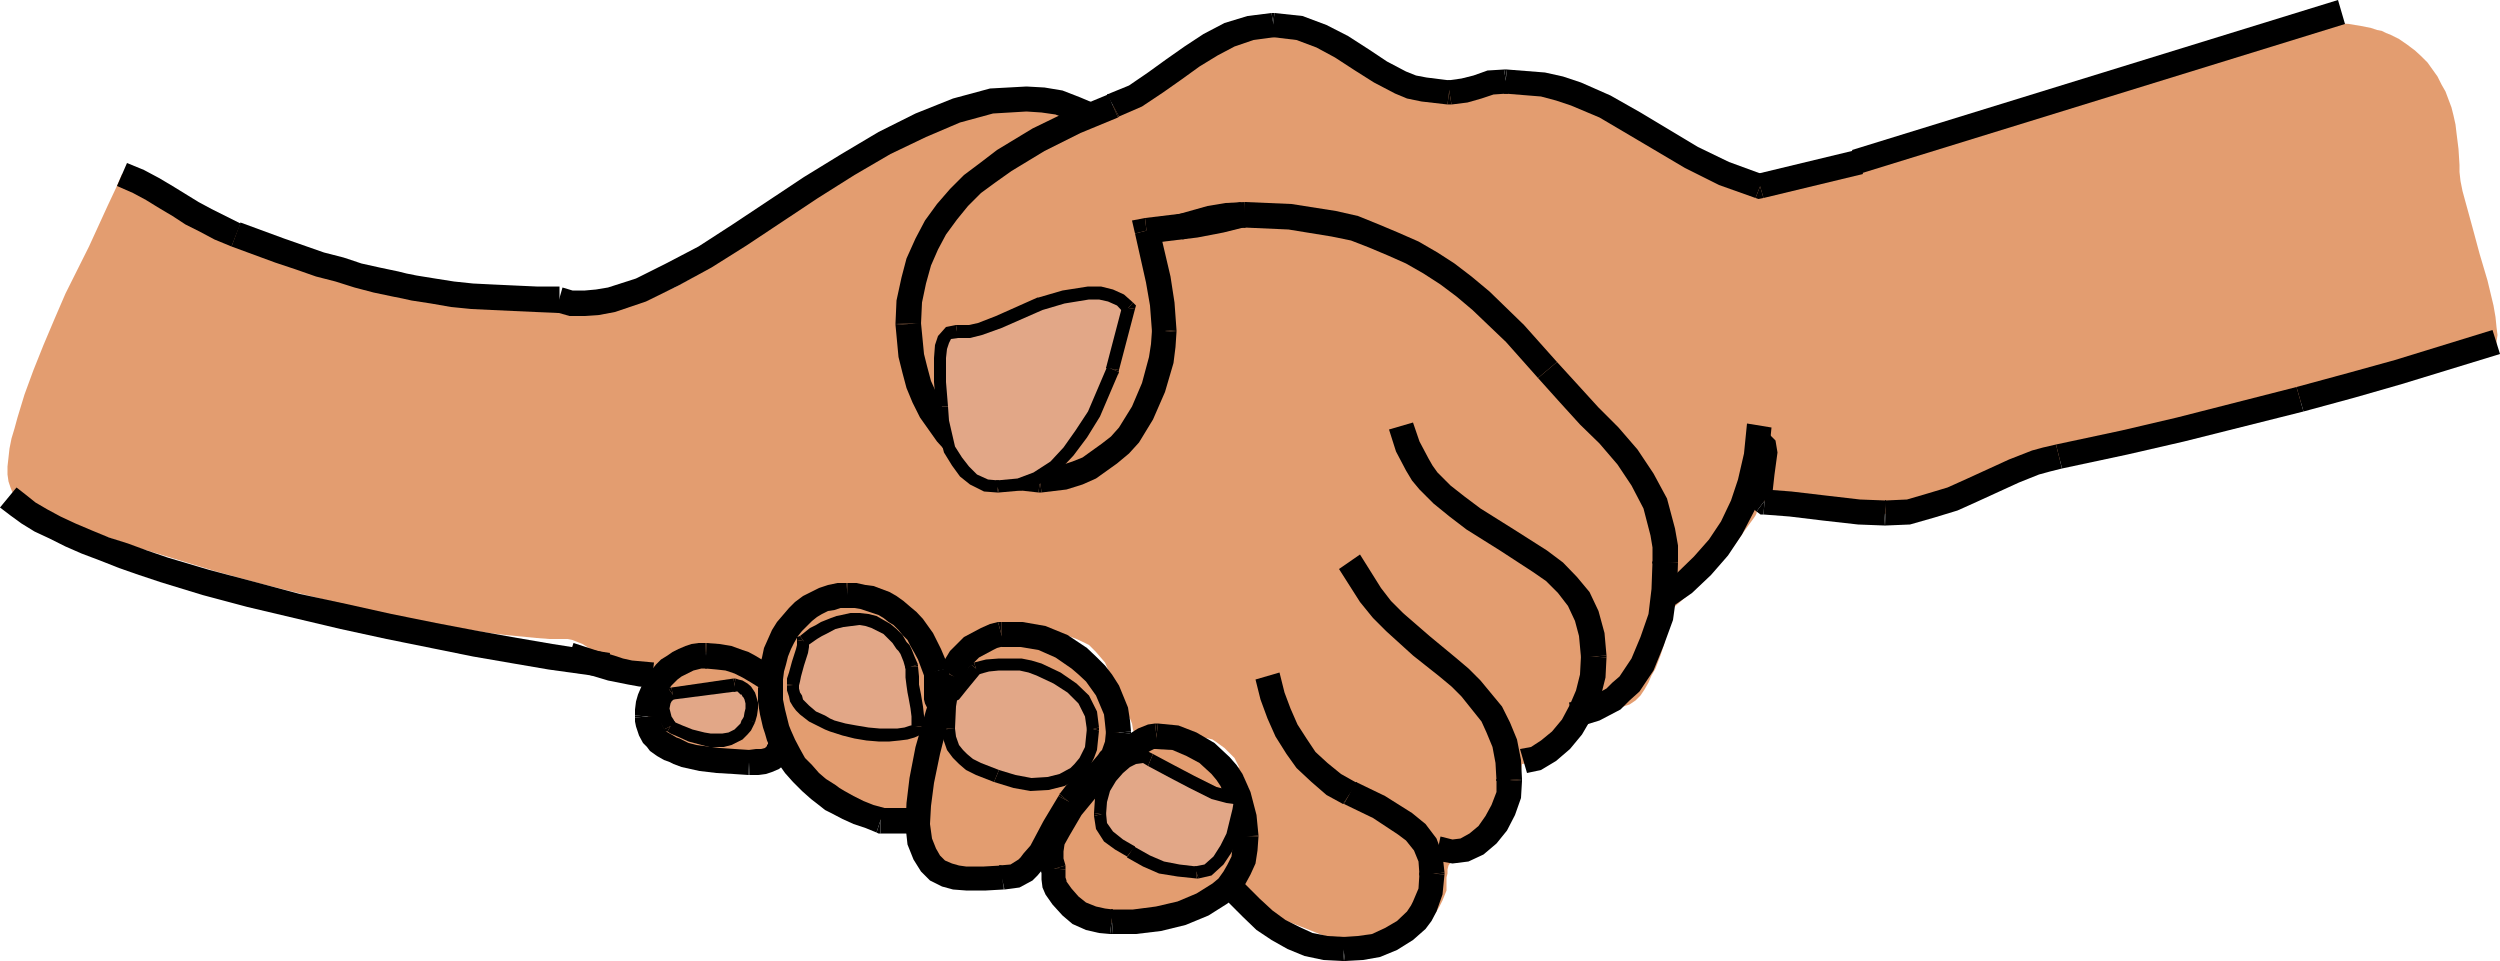 <svg height="184.512" viewBox="0 0 360 138.384" width="480" xmlns="http://www.w3.org/2000/svg"><path style="fill:#e39d70" d="m273.518 367.233-3.168-.576-1.44-.144-1.728-.144h-1.152l-1.152.144-1.152.144-1.152.144-1.08.288-1.008.144-1.872.72-1.872.72-2.016.864-4.32 1.944-4.536 2.016-2.016 1.008-1.872 1.008-3.744 1.872-1.8 1.152-1.728 1.008-3.456 2.304-3.456 2.376-7.704 5.616-1.44 1.008-1.296.864-1.296.72-1.296.72-1.368.576-1.44.576-1.584.432-1.728.432-.864.144h-2.448l-1.44-.144-.864-.144-.864.144-1.512.144-1.44.144-2.736.144h-2.88l-2.88-.144-2.952-.288-2.88-.288-2.736-.576-2.88-.576-2.952-.576-2.736-.72-2.736-.864-2.736-.864-2.664-.864-2.592-1.008-5.04-2.016-4.68-1.872-4.32-2.088-6.912-3.312-2.808-1.296-2.016-1.008-.72-.288-.576-.144h-.576l-.864 2.016-1.152 2.448-2.736 5.976-3.384 6.768-1.584 3.672-1.584 3.744-1.44 3.6-1.296 3.528-1.008 3.312-.432 1.584-.432 1.44-.288 1.44-.144 1.296-.144 1.296v1.152l.144 1.008.288.864.288.72.288.432.288.288.576.432.864.576 1.152.576 1.44.72 1.728.72 1.872.72 4.392 1.584 4.896 1.728 5.688 1.728 5.904 1.8 6.264 1.728 6.336 1.584 6.408 1.584 6.192 1.44 6.12 1.152 5.472 1.008 2.736.432 2.376.288 4.464.432 1.872.144h2.592l.72.144.72.288.72.288 1.368.864.864.432.72.36 1.008.576.864.432 1.584 1.152.864.432.864.432.432.144h.576l.432.144h1.152l.432-.288.432-.288.288-.288.792-.864.432-.288.432-.288.72-.432.864-.288.72-.288.72-.216 1.584-.144h1.728l.864.144.864.216 1.44.432 1.368.576.864.144.864.144.72-.144.576-.288.432-.432.432-.648.72-1.44.72-1.296.864-1.44 1.008-1.152.576-.576.432-.432.576-.576.576-.432.576-.288.72-.432.576-.288.792-.288 1.44-.288 1.584-.144h1.296l1.152.288 1.152.288 1.152.288 1.008.576.864.576 1.008.72.864.72.792.864.72.864.72 1.008.576 1.008.576 1.152.432 1.224.432 1.152.288 1.296.288 1.152 1.152-1.44 1.296-1.44 1.296-1.224.576-.576.72-.432.72-.576.72-.288.72-.432.936-.288.864-.144.864-.288h4.752l1.296.144 1.296.288 1.152.432 1.224.576.576.288.432.432.576.576.432.504.864 1.008.432 1.008.432 1.152.288 1.008.576 2.16.288 1.152.432 1.152h.72l.144.144.288.288.288.72.144.864.288.864.144.432.144.432.144.36.288.288.288.144.432.144.72-.144.72-.144 1.8-.792.864-.432.864-.288.432-.144h1.008l2.736.576.576.144.432.288 1.296.936.72.72.72.72.432.864.432.864.432 1.008.288.864.576 2.16h-.144v-.144l-.144-.432.144-1.44v-1.296l-.144-.576v-.144h-.72l-.432-.288-1.008-.576.576.432.432.576.432.576.432.576.144.576.288.72v.72l.144.72-.144 1.728-.288 1.584-.288 1.512-.432 1.44-.288 1.296-.144.72-.288.72-.144 1.584-.144.864v1.584l.144.576.288.432.288.432.432.432.432.288.432.288.576.288 1.152.432 1.152.432 1.296.432 1.296.648 3.312 1.296 1.44.576 1.584.576 1.512.432.72.144.864.144.72.144.864.144h2.736l.864-.144.864-.144.72-.144.72-.288.72-.288.72-.432.648-.432.576-.432.576-.576.576-.576.432-.792.432-.576.432-.72.432-.864.288-.72.288-.72v-1.872l.144-.576v-.576l.144-.576.432-.576.288-.288.432-.288.432-.144.576-.144.576-.144h.432l.576-.144.576-.288.864-.432.72-.576.72-.576.576-.72.504-.576.576-.792.432-.864.288-.72.576-1.728.432-1.728.288-1.872.288-2.016 1.008-.144 1.008-.144.864-.288.864-.288.72-.432.72-.432.72-.432.72-.576.576-.792.576-.576 1.224-1.584 1.152-1.584 1.008-1.728 1.152.576.288.144.288.144h1.152l.576-.144.432-.144.432-.144.432-.288.432-.288.72-.72.288-.432.288-.432.576-1.008.432-1.008.576-1.008.72-1.872.576-1.8.144-.864.36-.864.144-1.584.144-.864v-9.432l-.144-1.44-.288-1.296-.504-2.592-.432-1.296-.288-1.296-.432-1.152-.432-1.152-.576-1.152-.576-1.152-1.152-2.16-.72-1.152-.72-1.008-1.584-2.016-1.728-1.872-.864-1.008-.864-.936-2.088-1.872-2.16-1.728-2.16-1.728-2.304-1.584-2.448-1.728-9.576-6.408-2.16-1.296-2.16-1.44-2.232-1.152-2.16-1.152-2.304-1.008-2.304-1.008-2.304-.72-2.52-.72-1.152-.288-1.296-.288-2.736-.432-2.736-.144-1.44-.216h-1.44l-4.176-.144-2.16.144h-1.008l-1.008.216-.864.144-.864.288-.72.288-.432.144-.36.288-.432.432-.432.72-.288.72v.432l-.144.432.144 1.872.144.864v.864l.72 3.024.648 3.24.144 1.584.144 1.872-.144 2.016-.288 2.016-.504 1.872-.72 1.872-.288.936-.432.864-.432.864-.576.72-1.152 1.584-.576.72-.576.72-.72.72-.72.576-1.44 1.152-.864.576-.72.432-.864.432-.864.432-.936.432-.864.288-1.008.288-.864.144-2.016.288-2.016.144h-1.44l-1.44-.288-.72-.288-.72-.144-1.224-.576-.576-.288-.576-.432-1.152-.864-1.008-.864-.864-1.152-.864-1.152-.72-1.152-.72-1.296-.576-1.44-.576-1.44-.432-1.512-.432-1.44-.288-1.584-.432-1.44-.288-1.44-.864-2.592-.288-1.152-.288-1.44-.144-1.368-.144-1.584v-1.44l.144-1.296.144-1.296.288-1.152.288-1.152.432-1.152.432-1.152.288-.432.288-.576.576-1.08.576-1.008.864-.864.72-1.008.864-.864 1.008-.864 2.016-1.728 3.816-2.88 1.728-1.152 1.584-1.008 1.728-1.08 1.728-1.152z" transform="translate(-117.638 -351.753)"/><path style="fill:#e39d70" d="m431.558 360.465-1.296.288-2.376.72-6.912 2.16-19.296 6.048-10.152 3.096-9.072 2.736-3.816 1.008-3.168.864-2.304.576-1.44.144-1.008-.144-.864-.144-.792-.288-.72-.288-1.584-.72-.864-.432-.864-.432-2.16-.72-2.016-.864-2.016-1.008-1.944-1.008-3.456-1.944-3.456-1.872-1.728-.864-1.728-.864-1.8-.72-1.872-.576-2.016-.576-2.016-.288-2.16-.288h-9.576l-2.16-.144-1.872-.288-1.944-.288-1.872-.576-1.728-.576-1.584-.72-3.312-1.296-3.24-1.44-1.728-.792-1.728-.576-1.728-.432-1.872-.432-2.016-.288h-3.456l-1.152.288-1.008.288-1.008.576-1.008.576-.864.648-1.728 1.44-1.584 1.584-.864.864-.864.72-1.008.72-1.08.576-.576.288-.576.288-.576.144-.72.288-2.304.72-2.016.72-2.016.72-1.872.72-3.816 1.584-4.176 2.088-2.16 1.296-2.016 1.152-1.944 1.296-1.008.72-.864.72-.72.72-.864.72-1.44 1.584-1.296 1.584-.72.864-.576.936-.432.864-.576 1.008-.864 1.872-.576 2.016-.648 2.016-.144 1.008-.144 1.152-.144 2.16v1.224l.144 1.296v1.152l.144 1.152.288 2.016.504 1.872.432 1.728.576 1.728.288.936.432.864.72 1.584.72 1.44 1.008 1.44.432.72.576.576 1.152 1.296.576.432.72.576.72.576.72.432.72.432.72.432.864.432.936.432 1.872.576 1.872.432 7.848-2.016 1.584-.576 1.584-.72 1.44-.72.576-.432.72-.432 1.296-1.008 1.152-1.008 1.008-1.008 1.008-1.152.864-1.296.792-1.296.576-1.296.576-1.512.432-1.584.288-1.584.144-1.584.144-1.728-.144-1.008-.144-.864-.144-.864-.432-.864-.288-.72-.432-.792-.936-1.44-.864-1.44-.72-1.584-.288-.864-.288-.864-.144-.864-.144-1.008.144-.288v-.288l.144-.288.288-.144.432-.432.72-.144 1.656-.144h1.584l5.04-.576 5.04-.72h8.352l1.44.288 1.44.288 2.664.72 2.448.72 2.448.864 2.16 1.008 2.16 1.152 2.088 1.152 2.016 1.296 1.872 1.44 1.872 1.584 1.728 1.656 1.872 1.728 1.8 1.872 1.872 2.016 3.744 4.176 3.456 3.816 3.384 3.744 1.44 1.728 1.584 1.728 1.296 1.872 1.296 1.728 1.152 1.872 1.008 1.872.864 2.016.432 1.008.432 1.152.576 2.16.144 1.152.288 1.152.36 2.52v2.448l.432 1.296 2.592-2.304 1.152-1.008 1.152-1.008 1.008-1.152 1.152-1.224 1.008-1.296 1.152-1.44 1.296-1.872 1.368-1.872.288-.432.144-.288.144-.864.144-.288.288-.288.144-.288h1.584l1.152.288 1.008.288 1.008.288 2.016.72 1.008.288 1.296.144h5.976l2.016-.144 2.16-.288 2.304-.288 2.376-.432 2.304-.432 2.016-.72 1.008-.432.864-.432.432-.288.288-.288.288-.432.432-.288.288-.288.864-.288 2.664-.864 3.888-1.152 4.752-1.152 5.688-1.44 6.192-1.44 13.464-3.312 13.392-3.24 6.192-1.584 5.544-1.44 4.608-1.296 3.6-1.152 1.296-.576 1.008-.432.72-.432.144-.144V401l.144-1.008-.144-1.152-.144-1.44-.288-1.656-.864-3.6-1.152-3.888-1.008-3.744-1.008-3.672-.432-1.584-.288-1.44-.144-1.296v-1.008l-.144-2.304-.288-2.304-.144-1.224-.288-1.296-.288-1.152-.432-1.152-.432-1.152-.576-1.008-.576-1.152-.72-1.008-.72-1.008-.864-.864-.936-.864-1.152-.864-1.152-.792-1.152-.576-.72-.288-.576-.288-.72-.144-.864-.288-1.44-.288-1.728-.288-1.872-.144h-1.944l-2.016.144-2.304.288-2.304.432-2.448.576-2.664.72-2.736.936-3.024 1.008z" transform="translate(-117.638 -351.753)"/><path style="fill:#000" d="m198.638 393.153 1.44.432h1.8l1.584-.144 1.728-.288 4.032-1.296 4.32-2.16 4.68-2.448 4.896-3.168 10.296-6.84 5.4-3.312 5.328-3.168 5.328-2.664 5.4-2.16 5.328-1.44 5.256-.288 2.592.144 2.592.432 2.592 1.008 2.376 1.008-1.728 3.168-2.088-.864-2.16-.864-2.016-.288-2.16-.144-4.824.288-4.752 1.296-4.896 2.088-5.112 2.448-5.184 3.024-5.256 3.312-10.296 6.84-5.04 3.168-4.752 2.592-4.68 2.304-4.464 1.512-2.304.432-2.016.144h-2.232l-2.016-.576zm88.272-10.44 4.608-1.296 2.592-.432 2.736-.144.144 3.672-2.592.144-1.872.288-4.608 1.296z" transform="translate(-117.638 -351.753)"/><path style="fill:#000" d="m296.846 380.84 6.768.289 6.408 1.008 3.168.72 3.024 1.224 2.736 1.152 2.952 1.296 2.736 1.584 2.448 1.584 2.448 1.872 2.592 2.16 4.968 4.824 4.752 5.328-2.736 2.304-4.608-5.184-4.824-4.608-2.304-1.944-2.304-1.728-2.448-1.584-2.52-1.44-2.592-1.152-2.736-1.152-2.592-1.008-2.808-.576-6.192-1.008-6.48-.288z" transform="translate(-117.638 -351.753)"/><path style="fill:#000" d="m296.846 380.84-.144 3.673h.288zm45 23.04 3.024 3.313 2.952 3.24 2.88 2.88 2.736 3.168 2.304 3.456 1.944 3.6 1.152 4.32.432 2.448v2.448l-3.672.144v-2.304l-.288-1.728-1.008-3.888-1.728-3.312-2.016-3.024-2.592-3.024-2.808-2.736-2.88-3.168-3.168-3.528zm0 0-2.736 2.305z" transform="translate(-117.638 -351.753)"/><path style="fill:#000" d="m359.27 432.753-.144 4.104-.576 4.176-1.368 3.744-1.44 3.528-2.016 3.024-1.44 1.296-1.296 1.296-3.024 1.584-1.872.576-1.8.288-.72-3.456 1.584-.288 1.224-.288 2.592-1.44.864-.864 1.008-.864 1.728-2.592 1.296-3.096 1.152-3.312.432-3.6.144-3.96z" transform="translate(-117.638 -351.753)"/><path style="fill:#000" d="m359.27 432.753-3.672-.144v.288zm-38.16-20.16.936 2.736 1.296 2.448.576 1.008.72 1.008 1.872 1.872 2.016 1.584 2.304 1.728 4.824 3.024 4.752 3.024 2.304 1.728 2.016 2.088 1.8 2.16 1.296 2.736.864 3.168.288 3.24-3.672.288-.288-3.096-.576-2.16-1.008-2.16-1.44-1.872-1.728-1.728-1.872-1.296-4.752-3.096-4.824-3.024-2.448-1.872-2.304-1.872-2.016-2.016-1.08-1.296-.864-1.44-1.44-2.736-1.008-3.168z" transform="translate(-117.638 -351.753)"/><path style="fill:#000" d="m348.974 446.433-.144 2.88-.72 2.88-1.152 2.736-1.512 2.592-1.728 2.088-2.016 1.728-2.16 1.296-2.016.432-1.008-3.456 1.584-.288 1.44-.936 1.584-1.296 1.44-1.728 1.152-2.16.864-2.016.576-2.304.144-2.736z" transform="translate(-117.638 -351.753)"/><path style="fill:#000" d="M348.974 446.145v.288l-3.672-.288v.288zM313.478 431.6l3.024 4.825 1.44 1.872 1.728 1.728 3.816 3.312 3.744 3.096 1.872 1.584 1.728 1.728 3.096 3.744 1.152 2.304 1.008 2.448.576 2.952.144 2.736-3.672.288-.144-2.592-.432-2.304-.864-2.088-.72-1.584-2.88-3.6-1.44-1.44-1.728-1.44-3.816-3.024-3.888-3.528-1.872-1.872-1.872-2.304-3.024-4.752z" transform="translate(-117.638 -351.753)"/><path style="fill:#000" d="m336.806 464.217-.144 2.448-.864 2.448-1.152 2.232-1.512 1.872-1.872 1.584-2.16 1.008-2.304.288-2.448-.432.72-3.456 1.728.432 1.152-.144 1.296-.72 1.296-1.08 1.008-1.44.864-1.584.72-1.872v-1.872z" transform="translate(-117.638 -351.753)"/><path style="fill:#000" d="M336.806 463.929v.288l-3.672-.288v.288zm-34.92-15.336.72 2.88.864 2.304 1.008 2.304 1.296 2.016 1.296 1.944 1.728 1.584 1.944 1.584 2.304 1.296-2.016 3.024-2.376-1.296-2.16-1.872-2.16-2.016-1.44-2.016-1.584-2.52-1.152-2.592-1.008-2.736-.72-2.88z" transform="translate(-117.638 -351.753)"/><path style="fill:#000" d="m312.902 464.36 4.176 2.017 3.888 2.448 1.944 1.584 1.584 2.088.864 2.304.288 2.592-3.6.432-.144-2.016-.648-1.584-1.152-1.44-1.152-.864-3.6-2.376-4.176-2.016z" transform="translate(-117.638 -351.753)"/><path style="fill:#000" d="M311.03 467.529h.144l1.728-3.168.144.144zm14.616 10.151-.288 2.88-.864 2.449-.72 1.368-.864 1.152-1.8 1.584-2.304 1.44-2.448 1.008-2.448.432-2.592.144-.432-3.456 2.304-.144 2.016-.288 1.872-.864 1.728-1.008 1.44-1.368.576-.864.288-.576.792-1.872.144-2.304z" transform="translate(-117.638 -351.753)"/><path style="fill:#000" d="M325.646 477.393v.288l-3.6-.288v.432zm-14.616 12.744-2.808-.144-2.736-.576-2.448-1.008-2.304-1.296-2.16-1.44-2.016-1.944-3.888-3.888 2.448-2.592 3.888 3.888 1.872 1.728 1.872 1.368 2.016 1.008 1.872.864 2.16.432 2.52.144z" transform="translate(-117.638 -351.753)"/><path style="fill:#000" d="M311.318 490.137h-.288l.288-3.456h-.432zm-111.096-45.792 3.096 1.008 1.44.432 1.296.36 1.296.432 1.296.288 1.584.144 1.584.144-.432 3.6-1.728-.144-1.584-.288-1.44-.288-1.44-.288-1.44-.432-1.44-.432-3.24-1.008z" transform="translate(-117.638 -351.753)"/><path style="fill:#e39d70" d="m230.822 451.617-1.44-1.152-1.296-1.152-1.296-.864-1.368-.72-.72-.432-.72-.288-1.44-.432-1.584-.288-1.728-.144-.72.144-.864.144-.72.144-.72.288-.72.432-.72.432-.72.432-.648.576-.576.576-.432.72-.432.72-.432.72-.288.864-.144.72-.144 1.008v1.872l.432.864.432.864.288.432.288.288.864.648.936.576.576.288.432.144 1.152.432 1.152.288 1.152.144 2.448.432 2.304.144h3.24l1.008-.144.72-.144.432-.288.432-.288.432-.432.144-.432.144-.576.144-1.512.144-1.584v-1.008l.144-1.008.144-1.152z" transform="translate(-117.638 -351.753)"/><path style="fill:#000" d="m229.526 452.913-1.296-1.008-1.296-1.152-1.152-.72-1.224-.72-.576-.288-.576-.288-1.296-.432-1.296-.144-1.584-.144.144-3.672 1.872.144 1.728.288 1.584.576.864.288.936.504 1.44.864 1.44.864 1.296 1.152 1.44 1.152z" transform="translate(-117.638 -351.753)"/><path style="fill:#000" d="M219.374 448.017h-.72l-.576.144-.576.144-.576.288-.576.288-.576.288-.576.432-.432.432-.432.432-.432.576-.36.576-.288.576-.288.576-.144.72v.72l-.144.864-3.6-.288v-.864l.144-1.152.288-1.008.432-1.008.432-.864.432-.864.72-.864.576-.72.72-.72.936-.576.72-.504.864-.432 1.008-.432.864-.288 1.008-.144h1.008z" transform="translate(-117.638 -351.753)"/><path style="fill:#000" d="M219.374 444.345h-.144l.144 3.672h-.144zm-6.696 10.44v.432l.144.288.144.576.288.576.144.144.144.288.792.432.72.432.432.144.288.144 1.008.504 1.152.288 1.008.144 2.304.288 2.16.144 2.16.144-.144 3.6-2.16-.144-2.448-.144-2.448-.288-1.296-.288-1.296-.288-1.152-.432-.576-.288-.792-.288-1.008-.576-1.008-.72-.432-.576-.576-.576-.576-1.08-.432-1.296-.144-.72v-.576z" transform="translate(-117.638 -351.753)"/><path style="fill:#000" d="M209.078 454.785v.288l3.6-.288v.288zm16.344 4.968 1.08-.144h.72l.576-.144.144-.144.144-.144v-.144l.144-.144.144-1.368v-2.592l.144-1.152.144-1.296.288-1.296 3.6.864-.288 1.152-.144 1.008-.144 1.008v2.592l-.144 1.512-.288 1.008-.432.864-.576.72-.72.576-1.008.432-.864.288-1.152.144h-1.224z" transform="translate(-117.638 -351.753)"/><path style="fill:#000" d="M225.422 463.353h.144l-.144-3.6h.144zm7.128-11.304.144-1.152-.72-.72-2.448 2.736-.576-1.728z" transform="translate(-117.638 -351.753)"/><path style="fill:#e39d70" d="m253.286 452.913-.288-.144h-.144l-.144-.144-.144-.288-.144-.288v-.864l.144-1.44v-.72l-.144-.288v-.288l-.432-1.296-.432-1.224-.576-1.008-.576-1.008-.576-1.008-.792-.864-.72-.864-.72-.72-.864-.72-.864-.576-.864-.432-1.008-.432-1.008-.432-1.152-.144-1.008-.144-1.152-.144-1.152.144-1.224.144-1.008.432-1.008.432-1.008.576-.864.576-.864.864-.864.864-.576.864-.72 1.008-.576 1.152-.432 1.152-.288 1.224-.288 1.296-.144 1.296-.144 1.296.144 1.872.144.864.144.864.288 1.728.288.72.288.864.72 1.512.72 1.44.864 1.296 1.152 1.296 1.008 1.152 1.296 1.008 1.296 1.008.576.432.792.432 1.44.72 1.584.72 1.584.576 1.584.576h6.264v-2.88l.144-1.296v-1.152l.144-1.296.144-1.152.144-1.296.288-1.44.144-.576.144-.504.432-1.008 1.152-2.016.432-1.008.144-.288v-.72l-.144-.144-.288-.144z" transform="translate(-117.638 -351.753)"/><path style="fill:#000" d="m252.998 454.64-.576-.143-.72-.288-.576-.576-.288-.576-.144-.576v-3.744l3.456-.72.144.288v3.456l-.144-.144-.288-.288-.288-.288h-.144z" transform="translate(-117.638 -351.753)"/><path style="fill:#000" d="m250.694 449.025-.432-1.152-.432-1.152-.504-.936-.576-1.008-.432-.864-.72-.72-.576-.72-.72-.72-.72-.432-.72-.576-.72-.432-.864-.288-.864-.288-.864-.288-.864-.144h-1.152l.144-3.6h1.296l1.296.288 1.152.144 1.152.432 1.152.432 1.008.576 1.008.72 1.008.864.864.72.936 1.008.72 1.008.72 1.008.576 1.152.576 1.152.576 1.368.432 1.296z" transform="translate(-117.638 -351.753)"/><path style="fill:#000" d="M254.15 448.017v-.144l-3.456 1.152v-.288zm-14.328-8.712h-1.152l-.864.288-.936.144-.864.432-.72.432-.72.576-.72.72-.72.72-.576.72-.576 1.008-.432.864-.432 1.08-.288 1.152-.288 1.008-.144 1.152v1.152l-3.6-.144v-1.296l.144-1.44.432-1.44.288-1.368.576-1.296.576-1.296.72-1.152.864-1.008.864-1.008.864-.864 1.152-.864 1.152-.576 1.152-.576 1.296-.432 1.368-.288h1.296z" transform="translate(-117.638 -351.753)"/><path style="fill:#000" d="M239.678 435.705h-.144l.288 3.6h-.288zm-9.288 14.904v1.872l.144.72.144.72.432 1.728.144.576.288.72.576 1.296.72 1.368.72 1.296 1.008 1.008 1.008 1.152 1.008.864 1.368.864.576.432.72.432 1.296.72 1.44.72 1.44.576 1.584.432-1.152 3.528-1.584-.648-1.728-.576-1.584-.72-1.656-.864-.864-.432-.72-.576-1.296-1.008-1.296-1.152-1.296-1.296-1.152-1.296-1.008-1.44-.864-1.584-.72-1.656-.288-1.008-.288-.864-.432-1.872-.144-.864-.144-1.008v-2.016z" transform="translate(-117.638 -351.753)"/><path style="fill:#000" d="M226.79 450.609v.144l3.6-.144v.144zm17.64 17.496h6.264v3.672h-6.264z" transform="translate(-117.638 -351.753)"/><path style="fill:#000" d="m243.854 471.633.288.144h.288v-3.672h.576zm5.04-1.8v-4.176l.144-1.296v-1.296l.144-1.296.288-1.44.36-1.44 3.456.72-.288 1.44-.144 1.152-.144 1.296v1.152l-.144 1.152v4.032z" transform="translate(-117.638 -351.753)"/><path style="fill:#000" d="M250.694 471.777h1.872v-1.944h-3.672l1.8-1.728zm-.864-12.888.144-.648.144-.72.576-1.152 1.152-2.016.288-.72v-.144l.144.432.288.432.432.288.432-3.6.72.144.864.576.576.864.144 1.008v.576l-.288.72-.432 1.008-1.008 2.16-.432.936-.144.288-.144.432z" transform="translate(-117.638 -351.753)"/><path style="fill:#000" d="m249.83 458.889-.216.288.216-.288 3.456.864v-.144zm3.168-4.249.432-3.6z" transform="translate(-117.638 -351.753)"/><path style="fill:#e39d70" d="m269.342 476.817-.144-.72-.144-.576v-1.296l.288-1.584.288-.72.432-.792.72-1.584 1.152-1.584.576-.72.576-.864 1.368-1.44 1.296-1.44 1.44-1.44 1.44-1.152 1.296-1.008 1.296-.864 1.152-.792 1.008-.432h.432l.432-.144 1.296.144h.648l.72.144 1.152.432 1.296.504 1.008.576 1.152.72 1.008.864.864.864.864 1.008.72 1.152.72 1.152.288.576.144.72.288.576.144.72.432 1.44.144 1.44v3.24l-.144.864-.288.72-.288.72-.288.72-.288.72-.432.576-1.008 1.152-.432.576-.576.432-.576.432-.72.432-1.296.72-1.44.72-1.584.576-1.584.432-.936.216-.72.144-3.456.432-3.312.144-.72-.144-.72-.144-.864-.144-.72-.288-.72-.36-.936-.432-.72-.576-.576-.432-.72-.576-.432-.576-.576-.72-.288-.72-.288-.576-.144-.72-.144-.72z" transform="translate(-117.638 -351.753)"/><path style="fill:#000" d="m267.614 477.393-.288-1.584v-2.016l.288-1.728.864-1.8 2.016-3.312 2.592-3.168 2.952-3.024 2.736-2.376 2.736-1.728 1.44-.576 1.008-.144.432 3.672h-.576l-.576.288-2.304 1.44-2.592 2.16-2.592 2.736-2.376 2.88-1.728 2.952-.72 1.296-.144 1.008v1.008l.288 1.008z" transform="translate(-117.638 -351.753)"/><path style="fill:#000" d="m284.39 455.937 2.952.288 2.592 1.008 2.592 1.512 2.16 2.016 1.008 1.152.864 1.296 1.152 2.592.864 3.312.288 2.952-3.6.288-.288-2.808-.576-2.304-1.008-2.304-.576-.864-.72-.864-1.728-1.584-1.872-1.008-2.016-.864-2.52-.144z" transform="translate(-117.638 -351.753)"/><path style="fill:#000" d="M283.958 455.937h.432l-.432 3.672h.432zm14.904 16.272-.144 2.016-.288 1.872-.72 1.584-.864 1.584-1.152 1.44-1.296 1.152-2.736 1.728-3.312 1.368-3.528.864-3.6.432h-3.312l-.288-3.528h3.168l3.312-.432 3.096-.72 2.736-1.152 2.304-1.44.864-.72.72-1.008.576-1.008.576-1.152.144-1.296.144-1.728z" transform="translate(-117.638 -351.753)"/><path style="fill:#000" d="M298.862 472.065v.144l-3.6-.144v.288zm-21.384 14.184-1.584-.144-1.872-.432-1.944-.864-1.44-1.224-1.44-1.584-1.008-1.44-.432-1.008-.144-1.152v-1.728l3.456.288v1.152l.144.432v.144l.72 1.008 1.008 1.152 1.08.864 1.44.576 1.296.288 1.152.144z" transform="translate(-117.638 -351.753)"/><path style="fill:#000" d="M277.91 486.249h-.432l.432-3.528h-.288zm-6.84-9.289v-.575l-3.456 1.008v-.72zm114.84-100.151-1.008-3.456-14.328 3.456 1.008 3.456z" transform="translate(-117.638 -351.753)"/><path style="fill:#000" d="m370.43 380.265-5.256-1.872-4.896-2.448-8.28-4.896-4.032-2.376-4.104-1.728-2.16-.72-2.16-.576-5.328-.432.432-3.456 5.472.432 2.592.576 2.592.864 4.248 1.872 4.32 2.448 8.28 4.968 4.464 2.16 5.112 1.872z" transform="translate(-117.638 -351.753)"/><path style="fill:#000" d="m371.582 380.265-.72.144-.432-.144 1.296-3.312-1.152-.144zm-36.792-15.048-2.088.144-1.728.576-2.016.576-2.304.288-.576-3.456 2.016-.288 1.728-.432 2.016-.72 2.376-.144z" transform="translate(-117.638 -351.753)"/><path style="fill:#000" d="M334.646 361.76h-.432l.576 3.457h-.576zm-8.568 5.04-3.744-.431-2.088-.432-1.728-.72-3.024-1.584-2.736-1.728-2.88-1.872-2.664-1.44-2.88-1.08-3.6-.432.432-3.456 4.032.432 3.456 1.296 3.096 1.584 3.024 1.944 2.592 1.728 2.736 1.44 1.44.576 1.512.288 3.456.432z" transform="translate(-117.638 -351.753)"/><path style="fill:#000" d="M326.654 366.8h-.576l.432-3.455h-.432zm-25.344-9.72-3.168.433-2.736.936-2.448 1.296-2.592 1.584-2.592 1.872-2.664 1.872-3.024 2.016-3.312 1.44-1.728-3.168 3.168-1.296 2.736-1.872 2.592-1.872 2.664-1.872 2.736-1.8 3.024-1.584 3.312-1.008 3.456-.432z" transform="translate(-117.638 -351.753)"/><path style="fill:#000" d="M301.166 353.625h-.432l.576 3.456h-.576zm-22.536 15.048-5.4 2.232-5.184 2.592-4.752 2.88-2.232 1.584-2.16 1.584-1.872 1.872-1.584 1.944-1.584 2.16-1.152 2.16-1.008 2.304-.72 2.592-.576 2.736-.144 3.096-3.672-.144.144-3.24.72-3.312.72-2.736 1.296-2.88 1.368-2.592 1.728-2.376 1.872-2.16 2.016-2.016 2.304-1.728 2.448-1.872 5.112-3.096 5.328-2.592 5.544-2.304z" transform="translate(-117.638 -351.753)"/><path style="fill:#000" d="m278.774 368.529-.144.144-1.44-3.312h-.144zm-28.512 29.736.432 4.464.432 1.728.576 2.16.72 1.584.72 1.656 2.304 3.312 1.008 1.152 1.44 1.296 1.44 1.008 1.584.864 1.656.72 1.152.432 3.888.432-.432 3.6-3.888-.432-2.232-.72-1.872-.864-1.872-1.008-1.728-1.296-1.584-1.44-1.44-1.584-2.448-3.456-1.08-2.16-.864-2.088-.576-2.16-.576-2.304-.432-4.608z" transform="translate(-117.638 -351.753)"/><path style="fill:#000" d="M246.59 398.265v.288l3.672-.288v.144zm20.592 20.808 3.6-.432 1.296-.432 1.44-.576 2.808-2.016 1.296-1.008 1.152-1.296 1.872-3.024 1.44-3.384 1.008-3.744.288-1.872.144-2.016 3.528.288-.144 2.16-.288 2.304-1.224 4.176-1.728 3.96-2.016 3.312-1.44 1.584-1.728 1.44-3.024 2.16-1.944.864-2.304.72-3.6.432z" transform="translate(-117.638 -351.753)"/><path style="fill:#000" d="M267.182 422.673h.432l-.432-3.6h.432zm16.344-23.113-.288-3.815-.576-3.312-1.584-7.056 3.456-.864 1.656 7.056.576 3.744.288 3.96z" transform="translate(-117.638 -351.753)"/><path style="fill:#000" d="M287.054 399.56v-.287l-3.528.288v-.288zm-4.536-16.415 7.128-.864 3.312-.576 3.312-.864 1.008 3.528-3.456.864-3.744.72-7.128.864z" transform="translate(-117.638 -351.753)"/><path style="fill:#000" d="m281.078 385.377-.432-1.872 1.872-.36.432 3.672 1.584-2.304z" transform="translate(-117.638 -351.753)"/><path style="fill:#e2a787" d="M255.59 399.417h1.584l1.584-.288.72-.288.72-.144 1.296-.576 2.808-1.296 1.584-.72 1.584-.648 1.584-.576 1.728-.432 1.728-.432.864-.144h2.664l.864.144.72.288.72.288.72.432.576.432.576.648-2.304 8.784-1.296 3.312-.72 1.656-.72 1.44-.864 1.584-.936 1.296-.432.72-.432.72-1.008 1.152-1.008 1.152-1.008 1.008-.576.432-.576.432-1.152.72-.72.288-.72.288-.576.288-.72.144-.72.144-.72.144h-2.52l-.864-.144-.864-.432-.72-.288-.432-.288-.288-.288-.72-.576-.576-.72-.288-.432-.288-.432-.576-.864-.432-.864-.288-1.008-.288-.864-.432-2.16-.144-1.008v-1.008l-.144-1.728v-1.944l-.144-1.728v-2.592l.144-.72.144-.576.288-.576.288-.432.432-.432h.288l.288-.144z" transform="translate(-117.638 -351.753)"/><path style="fill:#000" d="M255.446 398.553h1.728l1.296-.288 2.592-1.008 5.976-2.664.72 1.8-5.904 2.592-2.808 1.008-1.728.432h-1.872zm11.736-3.96 3.456-1.008 3.672-.576h1.872l1.728.432 1.584.72 1.296 1.152-1.296 1.512-1.008-1.08-1.296-.576-1.296-.288h-1.44l-3.528.576-3.168.936zm-.144 0h.144l.576 1.8z" transform="translate(-117.638 -351.753)"/><path style="fill:#000" d="m281.078 396.249-1.872-.288-2.304 8.784 1.872.288z" transform="translate(-117.638 -351.753)"/><path style="fill:#000" d="m280.79 395.313.432.432-.144.504-1.872-.288.288.864zm-2.016 10.007-2.736 6.409-1.872 3.024-1.944 2.592-2.16 2.304-2.592 1.728-2.736 1.008-3.24.288-.432-1.728 3.096-.288 2.304-.864 2.448-1.584 1.872-2.016 1.728-2.448 1.8-2.736 2.736-6.408z" transform="translate(-117.638 -351.753)"/><path style="fill:#000" d="m278.774 405.033-.144.72.144-.432-1.728-.72-.144.144zm-17.568 17.64-1.872-.144-2.016-1.008-1.44-1.152-1.152-1.584-1.152-1.872-.576-2.16-.432-2.16-.144-2.304h1.728l.144 2.016.432 1.872.432 1.872 1.008 1.584 1.008 1.296 1.152 1.152 1.584.72 1.584.144z" transform="translate(-117.638 -351.753)"/><path style="fill:#000" d="M261.494 422.673h-.288l.288-1.728h-.432zm-9.072-12.384-.288-3.528v-3.456l.144-1.872.432-1.296 1.152-1.296 1.44-.288.288 1.872-1.008.144-.288.576-.288.864-.144 1.296v3.456l.288 3.528zm0 0h1.728z" transform="translate(-117.638 -351.753)"/><path style="fill:#000" d="M255.302 398.553h.144v1.872h.144zm100.44 38.016 3.24-2.16 2.592-2.52 2.16-2.448 1.728-2.592 1.44-3.024 1.008-3.024.864-3.744.432-4.32 3.528.576-.432 4.464-.864 4.032-1.152 3.456-1.8 3.456-2.016 3.024-2.448 2.808-2.736 2.592-3.312 2.304z" transform="translate(-117.638 -351.753)"/><path style="fill:#e2a787" d="m233.27 444.057 1.584-1.152.72-.432.72-.288 1.296-.576.792-.288.576-.144 1.296-.288h1.152l1.152.144 1.008.288.864.432.864.576.864.72.72.72.576.864.288.432.288.576.576.936.288 1.152v1.44l.144 1.152.144 1.008.144.72.288 1.584.216 1.152v1.728l-.216.288-.288.144-.288.144-.864.288-1.152.144-1.296.144-1.584-.144-1.584-.144-1.728-.288-1.584-.288-1.8-.576-.72-.288-.72-.288-1.296-.72-1.152-1.008-.576-.432-.432-.576-.288-.576-.144-.576-.288-.72v-.72l.144-.72.144-.72.432-1.584.576-1.8.144-.72z" transform="translate(-117.638 -351.753)"/><path style="fill:#000" d="m232.838 443.337 1.44-1.152.864-.432.72-.432 1.44-.576.792-.288.72-.144 1.296-.288h1.296l1.296.144 1.152.288 1.008.576 1.008.576.864.72.864.864.576 1.008.432.432.288.576.432 1.08.504 1.152-1.8.576-.288-1.008-.432-1.08-.288-.432-.288-.288-.576-.864-.72-.72-.576-.576-.864-.432-.864-.432-.864-.288-.864-.144-1.152.144-1.152.144-.576.144-.576.144-1.368.72-.576.288-.72.432-1.44 1.008z" transform="translate(-117.638 -351.753)"/><path style="fill:#000" d="m249.83 447.729.144 1.44v1.152l.144.72.144.72.288 1.728.144 1.296.144 1.584h-1.944v-1.44l-.144-1.152-.288-1.584-.144-.72-.144-1.008-.144-1.152v-1.584z" transform="translate(-117.638 -351.753)"/><path style="fill:#000" d="M249.83 447.44v.289h-1.8v.288zm.864 9.073v.432l-.432.432-.288.288-.648.288-1.008.288-1.152.144-1.44.144h-1.584l-1.728-.144-1.728-.288-1.728-.432-1.8-.576-.72-.288-.864-.432-1.44-.72-1.296-1.008-.576-.576-.432-.576-.432-.72-.144-.72-.288-.864v-.72l1.728-.144v.576l.144.576.288.432.144.576.432.432.432.432 1.008.864 1.296.576.72.432.648.288 1.584.432 1.584.288 1.728.288 1.584.144h2.592l1.008-.144.864-.288h.144l.144-.144-.144.144z" transform="translate(-117.638 -351.753)"/><path style="fill:#000" d="m250.838 456.369-.144.144-1.8-.288v.144zm-19.872-6.049v-.863l.288-.864.432-1.584.576-1.8.144-.576v-.72l1.728.288v.72l-.144.864-.576 1.8-.432 1.584-.144.72-.144.576z" transform="translate(-117.638 -351.753)"/><path style="fill:#000" d="M230.966 450.465v-.144l1.728.144v-.144zm1.44-6.552v-.432l.432-.144 1.008 1.44.288-.576z" transform="translate(-117.638 -351.753)"/><path style="fill:#e39d70" d="m254.726 448.88.432-1.151.72-1.008.864-.936.864-.864 1.008-.576 1.152-.576 1.008-.432 1.08-.144 1.44-.144h1.584l1.44.288 1.44.288 1.44.576 1.296.576 1.44.864 1.152.936 1.368 1.008 1.008 1.152.864 1.152.432.72.432.72.72 1.296.432 1.44.144.864.144.72.144.864v.72l-.144.864-.144.936-.144.72-.288.72-.432.576-.432.576-1.008 1.152-2.304 2.016-1.224 1.152-.576.576-.432.72-.576.864-.576.864-1.008 1.872-.864 1.8-1.008 1.728-.576.72-.432.72-.72.72-.576.576-.288.144-.432.288-.72.288-.432.144h-.432l-1.008.144-2.52.144h-3.456l-.72-.144-.72-.144-.576-.288-.72-.288-.576-.288-.576-.432-.144-.288-.288-.288-.288-.288-.144-.288-.432-.72-.144-.432-.288-.432-.144-1.008-.288-1.152v-1.224l-.144-1.44.144-1.584.144-1.584.288-1.872.432-2.016.432-2.304 1.44-5.112.864-2.736z" transform="translate(-117.638 -351.753)"/><path style="fill:#000" d="m252.998 447.873 1.44-2.376 2.016-2.016 2.448-1.296 1.296-.576 1.152-.288.936 3.456-1.08.288-.576.288-2.016 1.08-1.44 1.44-1.152 2.016z" transform="translate(-117.638 -351.753)"/><path style="fill:#000" d="M261.854 441.32h3.024l3.312.577 3.168 1.296 2.808 1.872 1.44 1.368 1.152 1.152 1.008 1.296 1.008 1.584 1.296 3.168.288 1.872.144 1.584-3.6.288-.144-1.44-.144-1.296-1.152-2.736-.72-1.008-.72-1.008-1.08-1.008-1.008-.864-2.304-1.584-2.448-1.08-2.592-.432h-2.736z" transform="translate(-117.638 -351.753)"/><path style="fill:#000" d="M261.35 441.32h.504v3.6l.432-.143zm19.152 16.057-.288 2.088-.576 1.728-.576.864-.576.72-1.152 1.296-2.304 2.016-1.008 1.008-1.08 1.296-2.736-2.304 1.008-1.296 1.296-1.296 2.376-2.016.864-1.008.288-.432.288-.288.432-1.224.144-1.44z" transform="translate(-117.638 -351.753)"/><path style="fill:#000" d="M280.502 457.089v.288l-3.6-.288v.288zm-7.272 11.016-2.16 3.672-2.016 3.6-1.296 1.584-.72.864-.72.72-1.872 1.008-2.16.288-.792-3.456 1.656-.144 1.152-.72.288-.288.432-.576 1.008-1.152 1.872-3.528 2.16-3.6z" transform="translate(-117.638 -351.753)"/><path style="fill:#000" d="m270.206 466.089.144-.144-.288.432 3.168 1.728-.288.288zm-8.064 13.751-2.52.145h-2.88l-1.872-.144-1.584-.432-1.728-.864-1.296-1.296-1.08-1.728-.864-2.16-.288-2.664.144-3.312.432-3.6.864-4.464 1.512-5.256 1.872-5.76 3.312 1.296-1.872 5.616-1.296 5.112-.864 4.176-.432 3.312-.144 2.592.288 2.088.576 1.44.576 1.008.72.72 1.008.432 1.008.288 1.008.144h2.592l2.52-.144z" transform="translate(-117.638 -351.753)"/><path style="fill:#000" d="M262.286 479.84h-.144l-.288-3.455h-.36zm-9.432-31.535.144-.432 3.024 2.016.144-.288z" transform="translate(-117.638 -351.753)"/><path style="fill:#e2a787" d="m258.182 448.017-1.152 1.44-.864 1.008-.72.72-.288.432-.144.288-.432.576-.144 1.008v4.608l.288.648.144.576.288.432.432.576.288.432.576.432 1.008.72 1.152.576 1.296.576 1.296.576 1.368.288 1.152.432 1.296.144 1.152.144h1.296l1.008-.144 1.152-.144.432-.144.576-.144.864-.432.864-.576.864-.72.648-.864.576-1.008.288-1.008.288-1.368v-.72l.144-.72-.144-.576v-.432l-.144-.576-.144-.576-.144-.432-.288-.576-.576-.864-.792-1.008-.864-.864-1.008-.72-1.152-.72-1.152-.576-1.296-.576-1.44-.432-1.44-.144-1.584-.144h-1.512l-1.584.144z" transform="translate(-117.638 -351.753)"/><path style="fill:#000" d="m258.902 448.593-2.016 2.448-1.152 1.44-.288.144-.144.864-.144 3.168h-1.872l.144-3.168.144-1.152.576-.864 1.296-1.584 2.016-2.448zm-3.744 8.064.144 1.152.432 1.224.576.72.576.576.864.72 1.152.576 2.592 1.008-.72 1.728-2.592-1.008-1.44-.72-1.008-.864-.864-.864-.864-1.152-.576-1.656-.144-1.296z" transform="translate(-117.638 -351.753)"/><path style="fill:#000" d="M253.286 456.657v.144l1.872-.144zm8.208 5.976 2.376.72 2.304.432 2.304-.144 1.728-.432 1.584-.864.576-.576.72-.864.432-.864.36-.72.288-2.808 1.728.432-.288 2.808-.432 1.152-.576 1.152-.864 1.008-.936.864-1.872 1.008-2.304.576-2.592.144-2.448-.432-2.808-.864zm-.72 1.727.72-1.727z" transform="translate(-117.638 -351.753)"/><path style="fill:#000" d="m274.166 456.945-.288-2.016-.936-1.872-1.584-1.584-2.016-1.296-2.448-1.152-1.152-.432-1.296-.288h-2.952l-1.44.144-1.584.432-.576-1.728 1.728-.432 1.872-.144h3.24l1.44.288 1.44.432 2.736 1.296 2.304 1.584 1.8 1.728 1.152 2.304.288 2.304z" transform="translate(-117.638 -351.753)"/><path style="fill:#000" d="M275.894 456.945v-.432l-1.728.432v-.432zm-18-9.792h-.288l-.144.288 1.44 1.152-.432.288z" transform="translate(-117.638 -351.753)"/><path style="fill:#e2a787" d="m283.526 461.193 1.44.72 1.512.864 2.88 1.728 1.584.72 1.584.72.864.288 1.008.144.864.144 1.152.144-.144.432-.144 1.296-.432 1.728-.288.864-.288 1.08-.432 1.008-.432 1.008-.576.864-.576.72-.72.72-.72.576-.432.144-.432.144-.864.144h-1.296l-1.296-.144-1.152-.288-1.224-.288-1.152-.432-1.008-.576-1.152-.576-1.152-.72-1.728-1.008-.72-.576-.72-.576-.576-.72-.144-.36-.288-.432-.288-.864v-1.873l.144-1.008.288-.864.288-.864.432-.864.432-.72.576-.72.576-.576.576-.576.576-.432.576-.288.72-.288.576-.144.576.144h.288l.288.144z" transform="translate(-117.638 -351.753)"/><path style="fill:#000" d="m283.67 460.329 3.24 1.728 2.736 1.44 3.168 1.584 1.728.432 2.016.288-.288 1.872-2.016-.288-2.16-.576-3.168-1.584-3.024-1.584-2.952-1.584z" transform="translate(-117.638 -351.753)"/><path style="fill:#000" d="m297.278 466.809-.288 1.728-1.008 3.96-1.008 2.016-1.152 1.728-1.728 1.584-1.872.432-.576-1.728 1.44-.288 1.296-1.152 1.008-1.584.864-1.728.864-3.528.288-1.728z" transform="translate(-117.638 -351.753)"/><path style="fill:#000" d="m296.558 465.8.864.145-.144.864-1.872-.288.864 1.152zm-6.624 12.457-2.736-.288-2.664-.432-2.304-1.008-2.304-1.296 1.008-1.584 2.304 1.296 2.016.864 2.232.432 2.448.288z" transform="translate(-117.638 -351.753)"/><path style="fill:#000" d="M290.222 478.257h-.288v-1.728h-.288zm-10.296-3.168-1.728-1.008-1.584-1.152-1.152-1.8-.288-1.872 1.728-.432.144 1.44.864 1.224 1.44 1.152 1.728 1.008z" transform="translate(-117.638 -351.753)"/><path style="fill:#000" d="M279.926 475.233v-.144l1.152-1.44h-.144zm-4.752-6.408.144-2.16.576-1.872 1.008-1.728 1.152-1.44 1.296-1.008 1.584-.72 1.584-.144 1.152.576-.72 1.728-.72-.432-1.008.144-.864.432-1.008.864-1.008 1.152-.864 1.44-.432 1.584-.144 1.872z" transform="translate(-117.638 -351.753)"/><path style="fill:#000" d="M275.174 469.257v-.432l1.728.288v-.288zm8.496-8.928-.72 1.728z" transform="translate(-117.638 -351.753)"/><path style="fill:#e2a787" d="m214.478 451.617-.432.288-.504.288-.144.432-.144.288-.144.864.144.72.288.72.36.576.288.576.432.144 1.008.576 1.44.576 1.872.432 1.008.144.864.144 1.008-.144.864-.144.864-.288.432-.288.288-.288.432-.432.288-.432.288-.432.288-.432.216-.864.144-.864v-.864l-.144-.72-.216-.432-.288-.288-.144-.288-.288-.288-.576-.288-.432-.144-.432-.144z" transform="translate(-117.638 -351.753)"/><path style="fill:#000" d="m214.91 452.337-.288.144-.288.288-.144.288-.144.72.144.576.144.576.288.432.288.576-1.656.864-.288-.576-.288-.576-.288-.864-.144-1.008v-1.008l.288-.576.432-.576.432-.432.504-.288z" transform="translate(-117.638 -351.753)"/><path style="fill:#000" d="m214.622 455.505.288.288 1.008.432 1.44.576 1.728.432.864.144h1.728l.864-.144.576-.288.288-.144.288-.288.288-.288.288-.288.144-.432.288-.432 1.656.72-.288.576-.288.576-.504.576-.288.288-.432.432-.576.288-1.008.504-1.152.288h-2.016l-1.152-.288-1.872-.504-1.584-.72-1.008-.432-.432-.288z" transform="translate(-117.638 -351.753)"/><path style="fill:#000" d="m213.254 456.8.144.289h.36l.864-1.584.288.432zm11.448-1.583.144-.864.144-.576v-.72l-.144-.576-.144-.288-.144-.144-.144-.288h-.144l-.432-.432h-.576l.288-1.872.432.144.576.144.72.432.504.432.288.432.288.432.144.432.288 1.008v.864l-.144 1.008-.288 1.008z" transform="translate(-117.638 -351.753)"/><path style="fill:#000" d="m226.358 455.793-1.656-.576v-.144zm-2.808-4.464-.288-1.872-8.928 1.296.288 1.728z" transform="translate(-117.638 -351.753)"/><path style="fill:#000" d="M223.55 449.457h-.288l.288 1.872h-.288zm-9.216 1.296h-.288l-.144.144 1.008 1.44-.288.144zm157.968-36.576 1.008 1.008.288 1.728-.432 3.168-.288 2.592-.432-.288.288.144-2.16 2.88-.864-.72-.504-2.16.288-2.88.504-2.88v-.144l.144.432z" transform="translate(-117.638 -351.753)"/><path style="fill:#000" d="m371.87 422.24 3.744.289 4.896.576 4.968.576 3.744.144-.288 3.6-3.744-.144-5.112-.576-4.752-.576-3.744-.288z" transform="translate(-117.638 -351.753)"/><path style="fill:#000" d="m370.574 425.409.576.432h.432l.288-3.6.864.288zm18.504-1.584 3.168-.144 2.952-.864 2.88-.864 2.88-1.296 5.976-2.736 3.312-1.296 1.584-.432 1.872-.432.864 3.456-1.728.432-1.584.432-2.88 1.152-5.976 2.736-2.88 1.296-3.312 1.008-3.528 1.008-3.456.144z" transform="translate(-117.638 -351.753)"/><path style="fill:#000" d="M388.934 427.425h.288l-.144-3.6h.144zm24.768-11.665 9.432-2.015 7.992-1.872 17.208-4.392 1.008 3.528-17.208 4.32-8.136 1.872-9.432 2.016zm0 0 .864 3.457z" transform="translate(-117.638 -351.753)"/><path style="fill:#000" d="m448.334 407.48 7.416-2.015 6.768-1.872 14.04-4.32 1.08 3.456-14.112 4.32-6.768 1.944-7.416 2.016zm1.008 3.529-1.008-3.528zm-65.016-37.656 1.008 3.456 69.984-21.6-1.008-3.456zm-186.12 23.472-3.456-.144-3.168-.144-3.096-.144-3.024-.144-2.88-.288-2.88-.504-2.808-.432-1.296-.288-1.44-.288-2.736-.576-2.736-.72-2.736-.864-2.808-.72-2.88-1.008-3.024-1.008-6.264-2.304 1.296-3.456 6.264 2.304 2.88 1.008 2.88 1.008 2.808.72 2.592.864 2.592.576 2.736.576 1.152.288 1.44.288 2.664.432 2.736.432 2.736.288 2.88.144 3.096.144 3.168.144h3.312z" transform="translate(-117.638 -351.753)"/><path style="fill:#000" d="m150.974 387.249-2.448-1.008-2.16-1.152-2.016-1.008-1.872-1.224-1.944-1.152-1.872-1.152-1.872-1.008-2.304-1.008 1.44-3.312 2.448 1.008 2.16 1.152 1.944 1.152 1.872 1.152 1.872 1.152 1.872 1.008 2.016 1.008 2.16 1.08z" transform="translate(-117.638 -351.753)"/><path style="fill:#000" d="m150.974 387.249-.576-.288.576.288 1.296-3.312v-.144zm53.928 62.064-8.28-1.152-5.04-.864-5.832-1.008-6.048-1.224-6.408-1.296-6.624-1.44-6.696-1.584-6.696-1.584-6.48-1.728-6.12-1.872-3.024-1.008-2.88-1.008-2.736-1.08-2.664-1.008-2.304-1.008-2.304-1.152-2.16-1.008-1.872-1.152-1.584-1.152-1.512-1.152 2.376-2.88 1.296 1.008 1.44 1.152 1.728 1.008 1.872 1.008 2.16 1.008 2.376 1.008 2.448 1.008 2.736.864 2.736 1.008 2.952 1.008 6.048 1.8 6.552 1.728 6.48 1.728 6.696 1.44 6.48 1.44 6.408 1.296 6.048 1.152 5.688 1.008 5.04.864 8.28 1.296z" transform="translate(-117.638 -351.753)"/></svg>
